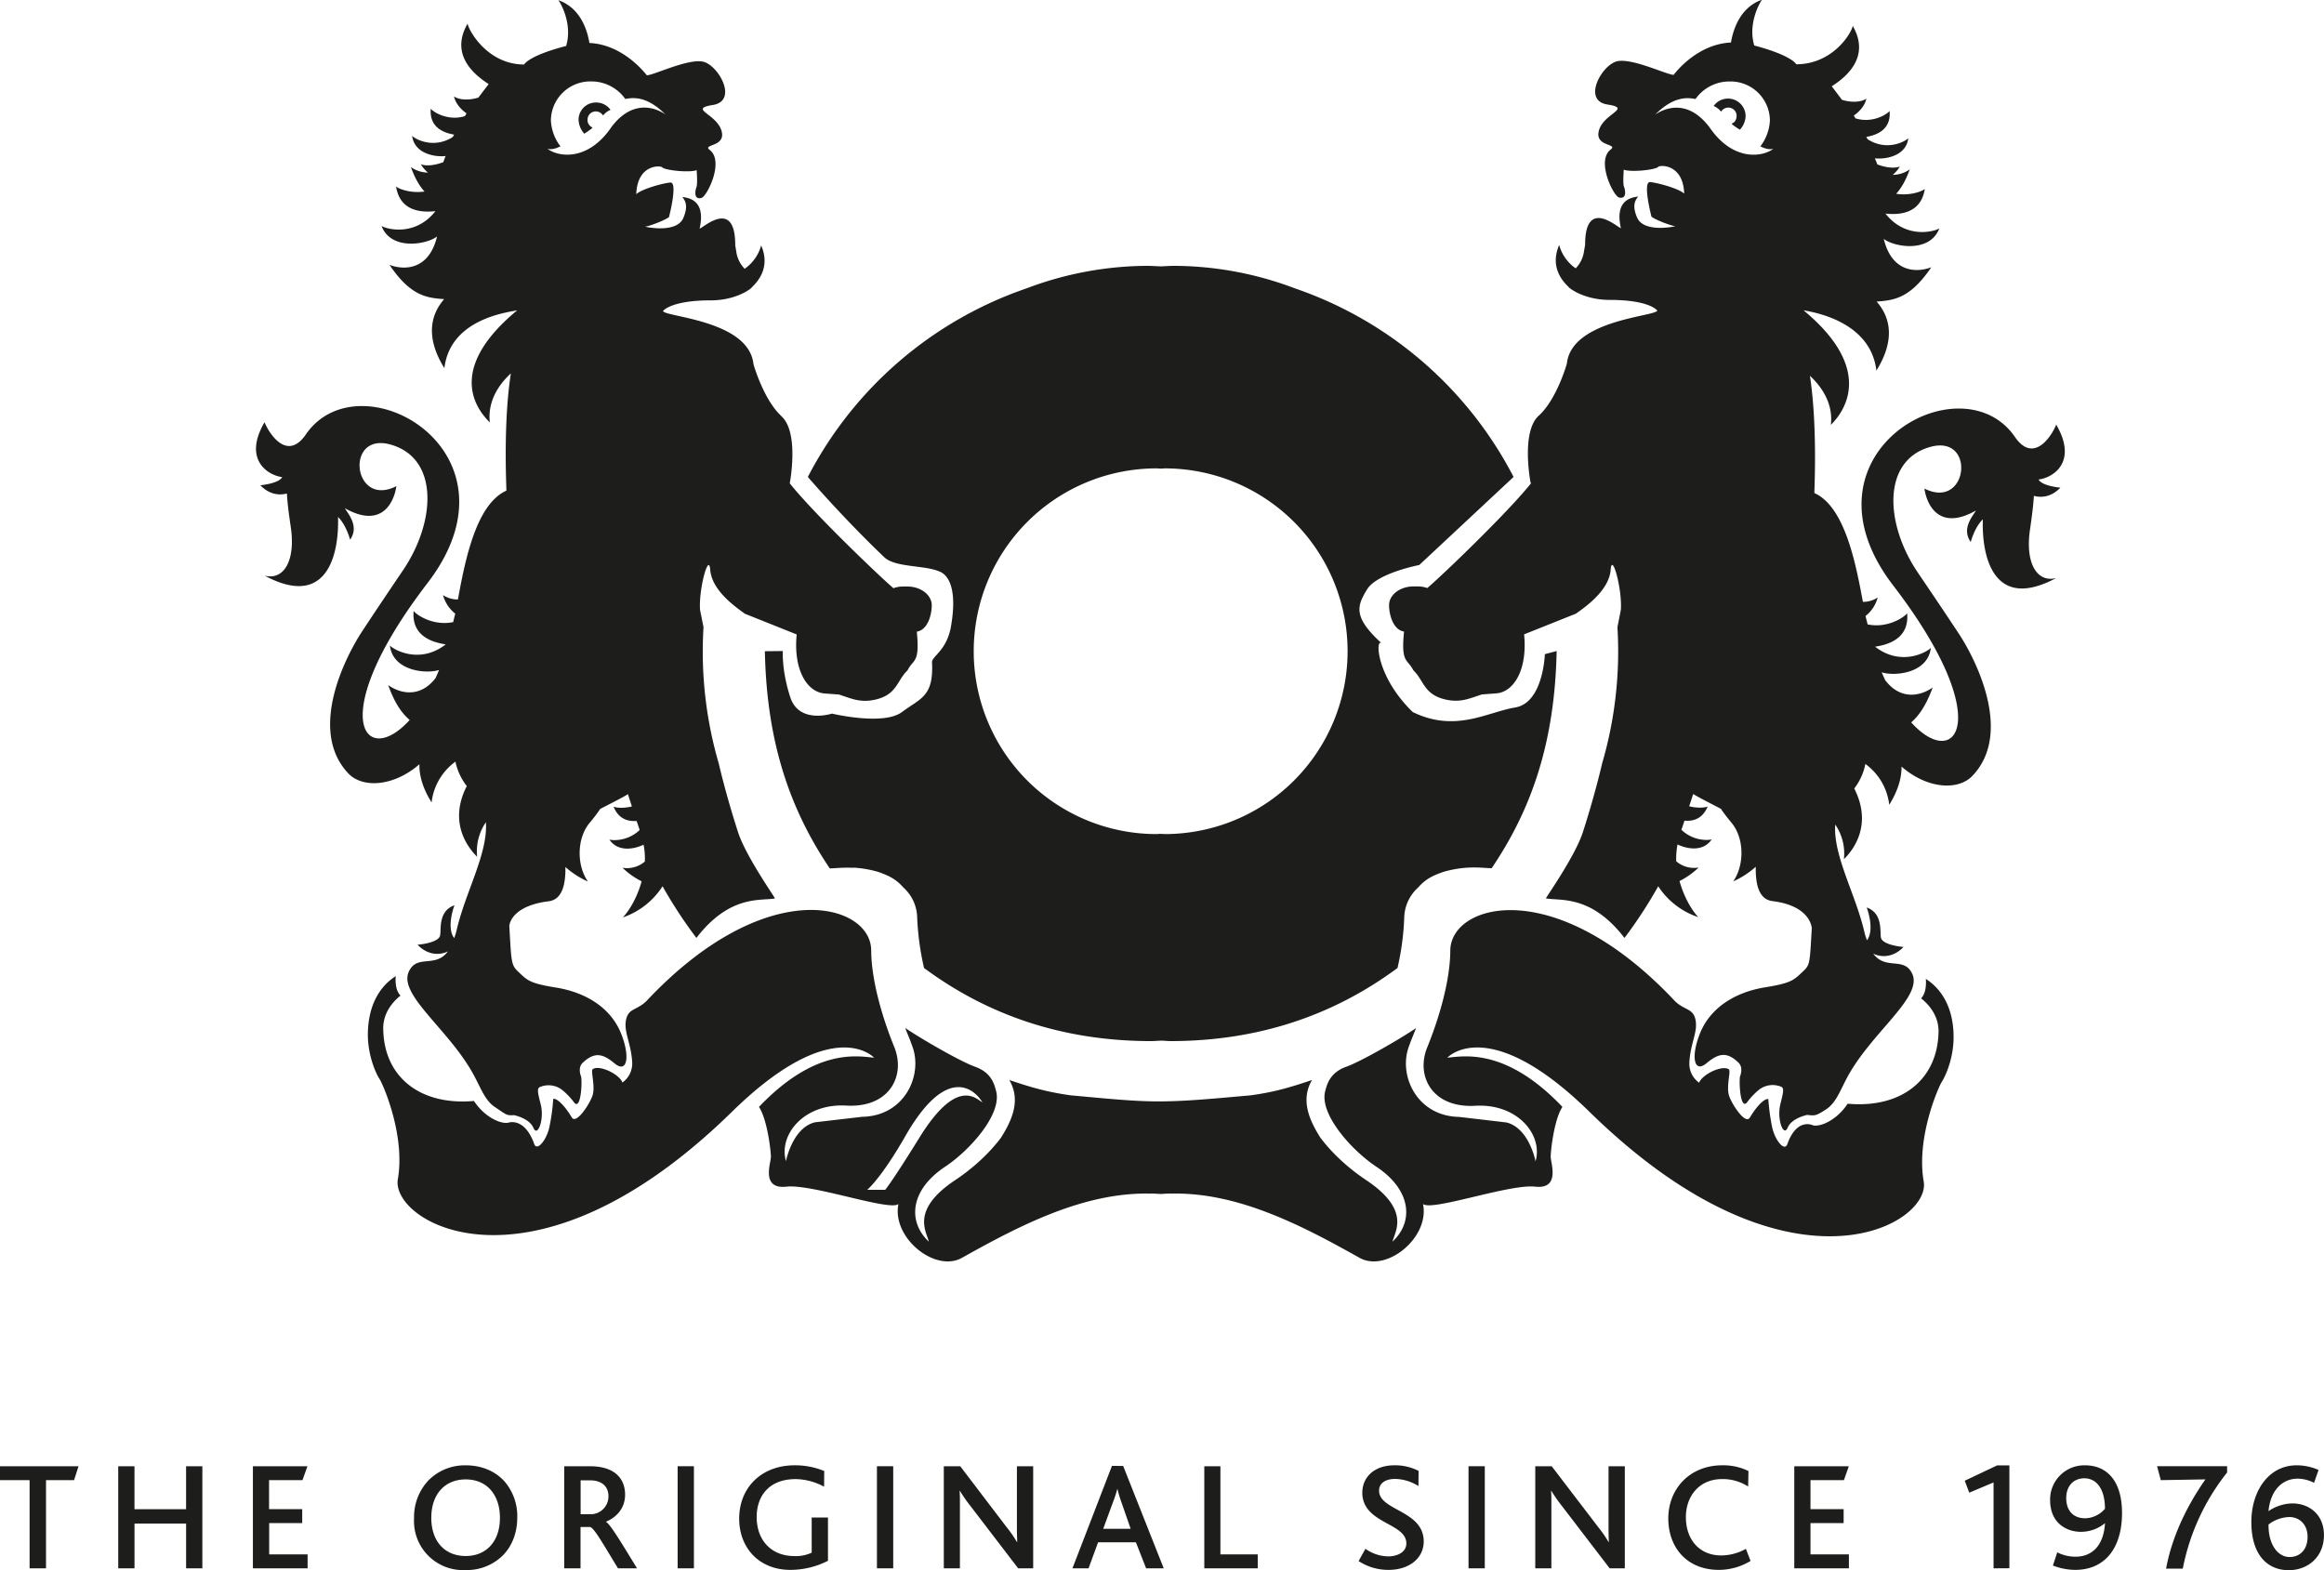 <svg id="Layer_1" data-name="Layer 1" xmlns="http://www.w3.org/2000/svg" viewBox="0 0 973.79 657.97"><defs><style>.cls-1{fill:#1d1d1b;}</style></defs><title>Trollbeads_LOGO_2_Black</title><path class="cls-1" d="M278.63,218.56l-.35-.35a3.3,3.3,0,0,1-1.71-3.09,3.44,3.44,0,0,1,3.43-3.46,3.59,3.59,0,0,1,3.08,1.71A7.77,7.77,0,0,1,286.2,211a7.37,7.37,0,0,0-6.2-3.07,7.22,7.22,0,0,0-7.19,7.21,9.09,9.09,0,0,0,2.4,5.85,38.73,38.73,0,0,0,3.42-2.41M515,361.24c.52,0,1.09.08,1.6.1v0h.25v0c.52,0,1.06-.1,1.57-.1a76.62,76.62,0,0,1,0,153.24c-.51,0-1-.06-1.57-.1h-.25c-.51,0-1.08.1-1.6.1a76.62,76.62,0,0,1,0-153.24M388,528.54a47.08,47.08,0,0,1,10.48,1.82c3.38,1.3,6.8,2.37,10.46,6.54a17.3,17.3,0,0,1,5.73,12,114.32,114.32,0,0,0,2.9,21.7c27.19,20.15,58.84,30.63,95.19,30.63,1.33,0,2.66-.14,4-.18s2.65.18,4,.18c36.32,0,68-10.48,95.19-30.63a110.3,110.3,0,0,0,2.84-21.7,17.6,17.6,0,0,1,5.78-12c3.66-4.16,7-5.24,10.48-6.54a46.37,46.37,0,0,1,10.45-1.82c4.21-.23,8.11.24,9.91.24,16.78-24.8,26.45-52.81,27.23-91l-4.94,1.31s-.63,20.39-12.43,22.34-25,10.67-42.94,1.91c-15.49-15-15.73-31.28-13-28.79C597.16,423.47,599,418.87,603.17,412s21.9-10.27,21.9-10.27l39.52-36.9a162.45,162.45,0,0,0-91.56-79,144.07,144.07,0,0,0-50.36-9.46c-2,0-3.95.13-5.92.23-2-.1-4-.23-5.91-.23a144.23,144.23,0,0,0-50.39,9.46,162.51,162.51,0,0,0-91.57,79s14.32,16.72,32,33.62c4.74,4.53,17.41,3.16,23.72,6.26,1.62.81,7.36,4.48,4.31,22.44-1.69,10.46-8.11,12.77-8,15.36.73,14.45-4.81,15-12.59,20.83S379,464,379,464s-13.78,4.5-17.48-6.85-3.11-19.37-3.11-19.37l-7.54.08c.78,38.16,10.45,66.16,27.19,91,1.86,0,5.75-.47,9.93-.24m13.32,134.94h-7.58s5.83-4.66,16.28-23c17.13-29.63,28.75-19.19,32-13.67-2.32-1.13-10.46-11.32-26.75,15.39-11,17.76-13.94,21.24-13.94,21.24m447.64-64.82c-.26-11.92-5.23-19.44-11.62-23.53.28,4.08-.58,6.68-2,8.13,4.35,3.47,7.58,8.42,7.3,14.53-.59,19.74-15.73,31.66-38.07,29.64-4.36,6.7-11.28,9.86-14.56,9.05,0,0-6.69-3.43-10.73,7.95-1.1,3-4.84-1.16-6.24-6.68a87.7,87.7,0,0,1-1.7-12.24c-1.49-.38-4.62,2.53-7.74,7.72-1.94,3.25-7.88-6.09-8.8-9.43-1.09-3.87.92-10.1,0-10.76-2.68-1.94-11.09,2-12.46,5.59a9.78,9.78,0,0,1-4.1-8.36c.43-8.16,3.57-12.74,2.61-17.84s-4.55-4-8.65-8c-49.95-53.18-93.53-41-94.12-21.5,0,12.78-4.65,28.49-9.59,40.7-5,11.9,1.75,25.56,19.77,24.68,18-1.17,28.75,12.21,25.53,23.26-.56-2.91-3.76-14.23-12.17-16.28L641.78,633c-17.74-.3-25.62-17.45-21-29.67.9-2.61,2.08-5.21,2.93-7.54C616.48,600.7,600.21,610,594.42,612c-6.42,2.34-7.84,6.67-8.75,10.15-2.59,9.6,11.08,25,21.84,32,14.5,9.88,15.11,23,6.35,31.1.88-4.05,7.86-13-10.73-25.57A83.58,83.58,0,0,1,588,646.92a67.62,67.62,0,0,1-4.36-5.23c-5.21-8.16-8.12-16.28-3.5-24.15-9.56,3.21-15.65,5-25.55,6.4-15.43,1.38-26.89,2.49-37.85,2.56s-22.48-1.17-37.9-2.56c-9.87-1.42-16-3.19-25.56-6.4,4.65,7.87,1.75,16-3.47,24.15-1.18,1.73-4.36,5.23-4.36,5.23a83.37,83.37,0,0,1-15.14,12.77c-18.57,12.53-11.58,21.52-10.75,25.57-8.7-8.13-8.11-21.21,6.41-31.1,10.75-7,24.4-22.37,21.79-32-.87-3.49-2.32-7.81-8.71-10.15-5.81-2-22.06-11.34-29.38-16.27.89,2.33,2.06,4.93,2.94,7.54,4.65,12.22-3.21,29.37-20.94,29.67l-19.77,2.3c-8.43,2-11.59,13.37-12.19,16.28-3.19-11,7.55-24.43,25.57-23.26,18,.88,24.7-12.78,19.76-24.68-4.94-12.2-9.62-27.92-9.62-40.7-.55-19.49-44.14-31.68-94.12,21.5-4.07,4.07-7.6,2.92-8.61,8s2.15,9.67,2.6,17.84a9.83,9.83,0,0,1-4.09,8.36c-1.37-3.6-9.79-7.53-12.46-5.59-.94.66,1.1,6.89,0,10.76-.94,3.35-6.9,12.68-8.79,9.43-3.14-5.2-6.28-8.11-7.76-7.72a83.27,83.27,0,0,1-1.71,12.24c-1.4,5.52-5.15,9.67-6.23,6.68-4.07-11.38-10.75-9-10.75-9-3.23.8-10.16-2.37-14.52-9.07-22.39,2-37.5-9.9-38-29.64-.32-6.12,2.9-11,7.21-14.53-1.43-1.44-2.29-4.05-2-8.13-6.41,4.08-11.34,11.62-11.66,23.53-.27,9,3.21,17.16,5,19.74,1.71,2.92,10.71,23.85,7.54,41.87-2.94,18.3,56.63,53.34,140-28.3,42.43-41.56,59.56-22.68,59.56-22.68-6.7-.59-24.39-4.38-48.23,20.62,3.46,5.25,5,18.31,5,20.91s-4.28,13.71,6.52,12.51,43.44,10.46,46.93,7.26c-2.9,13.94,15.12,28.77,26.45,22.65,24.4-13.66,51.13-27.58,79-27,1.45-.06,2.86.1,4.33.15h.26c1.47-.06,2.87-.21,4.31-.15,27.89-.61,54.61,13.31,79,27,11.33,6.12,29.34-8.71,26.44-22.65,3.52,3.21,36.2-8.45,46.94-7.26s6.56-9.88,6.56-12.51,1.45-15.66,4.91-20.91c-23.79-25-41.52-21.21-48.21-20.62,0,0,17.13-18.88,59.55,22.68,83.39,81.64,143,47.62,140.07,29.32-3.21-18,5.8-38.93,7.54-41.86,1.73-2.6,5.25-10.73,4.94-19.74" transform="translate(-30.38 -164.97)"/><path class="cls-1" d="M286.46,218.4c-9.88,14.33-22.24,12.35-26.7,8.89,1.47.48,3.47,0,5.45-1a19.4,19.4,0,0,1-4-10.89,16.53,16.53,0,0,1,16.83-16.31,17.41,17.41,0,0,1,14.35,7.36c4.43-.95,9.87-.45,16.8,6.47-1.48-1-12.38-8.39-22.75,5.46m71.41,121c-7.55-6.86-11.75-21.79-11.75-21.79-1.91-18.47-37.13-19.78-37.92-22.28,0,0,3.12-4.48,20.1-4.48,10.82,0,17.24-5.17,17.14-5.49,3.1-2.93,7.67-8.76,3.9-17.53a17.58,17.58,0,0,1-6.92,9.79,12.75,12.75,0,0,1-3.4-6.52l-.54-3.33s0,0,0,0c0-20.18-13.74-7-14.93-7,2.81-12.43-5.22-12.86-7.23-13.25.8,1.19,2.81,3.21.4,8.83s-12.48,4.43-16.08,3.62c1.24,0,8-2.45,10.07-4,0,0,4-15.27.38-14.47-3.6.39-12,2.84-14.08,4.86.42-12.5,10-12.09,10.87-11.27.81,1.2,11.24,2.39,14.43,1.2,0,0,.4,5.21,0,6.85-.77,2-1.19,5.61,2,4.8,2.3-.58,9.68-15.29,3.49-20.11-3.16-2.41,6-1.24,5.13-7.1-1.21-7.91-14.72-10-3.83-11.75s2.13-17.07-4.36-18.2-20.55,5.76-23.3,5.76c-1.4-1.69-10.32-12.9-24.08-13.54-.93-5.8-3.95-14.76-13-17.93,1.57,2.12,5.84,10.56,3.27,19.18C251.63,188.37,250,192,250,192c-14.87,0-22.89-13.46-23.7-17.11-7.64,13.27,3.22,21.68,8.83,25.3l-4.3,5.68c-5.31,1.58-9,.49-10.22-.53.8,3.52,3.5,5.89,5.27,7.14-.3.4-.4.74-.7,1.15-6.9,2.15-13.11-1.56-14.3-3.11-.7,8.11,5.88,10.19,9.8,10.87-.17.32-.44.66-.59,1-8.22,5.2-16,.7-17-.5.82,7.18,9,9,14,8.46-.28.83-.72,1.74-.93,2.56-4.41,1.69-7.94,1.57-9.45.86a12.68,12.68,0,0,0,3,3.52,12.51,12.51,0,0,1-7.16-2.32c1.77,4.9,3.68,8.06,5.71,10.25-5.59.82-10.52-.95-11.92-2.07,1.73,11,11.66,10.8,16.49,10.3-8.66,11-20.89,7.4-22.59,6.19,4,10.57,19.19,7.72,23.27,4.41-3.41,14.33-14,14.18-19.93,11.9,8.89,13.18,15.72,13.84,22.91,14.37-5.6,6.41-8,15.86.09,28.93C219,299,241.93,296,247.1,295c-30.54,25.26-16.44,42.08-11.47,47-1.09-9.31,4.34-16.49,8.81-20.56-3.23,20.79-1.87,46.91-1.87,49.13-12.65,5.68-17.24,28.86-20.32,45.6a11.14,11.14,0,0,1-6.23-1.82,14.76,14.76,0,0,0,5.09,7.74v.06c-.26,1.23-.59,2.27-.82,3.5-8.2,1.72-15.17-2.82-16.59-4.66-1,11,8.66,13.26,13.45,14-11.08,8.57-22,2.09-23.39.48,1.21,10.68,15.11,12,20.59,10.25-.47,1.16-.94,2.23-1.42,3.32-6.66,8.78-15.28,6.37-19.89,3,2.74,7.65,5.75,11.88,9,14.62-18.68,20.74-35.9-.8,7.45-57.33,42.43-55.2-28.2-95-50.83-62.49-7.86,11.68-15.41,0-17.44-4.93-8.93,15.31.93,22.1,7.4,23-1.23,2.33-7,3.19-9.15,3.4,4,4.17,8.32,4.22,11.12,3.45.16,3.12.66,7.54,1.67,14.36,2,14.25-3.2,22.09-11,20.07,27.33,14.64,31.24-11,30.75-24.58,3.48,3.35,5.07,9.52,5.07,9.52,3.89-5.59-.7-10.65-2.2-13.19,16,9,20.78-3.28,21.58-9.25-18.3,9.31-21.8-22.95-2.35-17.41,20.35,5.79,18.88,32.52,5,52.86,0,0-10.41,15.34-17.14,25.62s-22.77,41.33-5.57,59.37c5.95,6.17,18.85,5.52,29.73-3.91-.12,4.56,1.28,9.9,5.09,16a24.66,24.66,0,0,1,10-17.1,24.7,24.7,0,0,0,4.75,10.24c-7.88,15.41.67,26,4.34,29.64a21.67,21.67,0,0,1,3.66-14.48c.95,13.05-8.69,29.49-12.29,45.38a22.92,22.92,0,0,1-1,3.18c-3.42-4.63.13-13.78.13-13.78-7.06,2.54-5.42,10.42-6.05,12.81-.77,2.64-7.12,3.56-9.42,3.73,4.84,5.1,10.32,4.07,12.75,2.78-5.35,7.22-13,1-16.42,8.54-4.31,9.42,15.68,23.41,26.19,41.46,3.88,6.65,5.37,12.24,9.89,15.24s4.75,3.67,8,3.4c0,0,6.45,1.26,8.15,5.35s4.73-3.56,3-10.07c-1.29-5-1.55-6.58-.2-7.09a9.26,9.26,0,0,1,9.25,1.26,30.23,30.23,0,0,1,4.95,5.17c2.68,3.57,3.49-7.13,3-10.72,0,0-1.65-3.66.62-5.82,5-4.74,8.47-3.84,13.33.2,5.35,4.5,6.66-2.81,2.77-12.48-4.14-10.38-14.16-17.17-27.49-19.3-10.91-1.77-11.81-3-15.67-6.67-3-2.79-2.81-4.47-3.67-19.06,0,0,.19-8.39,16.61-10.41,5.75-.78,7-7.48,6.89-14.35a35.76,35.76,0,0,0,9.44,6.09c-4.74-6.72-4.81-18.22.94-24.85a64.52,64.52,0,0,0,4.21-5.57c5.22-2.7,10.14-5.17,11.62-6.2,0,0,.57,1.84,1.65,5.15-3.47.89-6.65.59-7.68.09,2.15,5.33,6.16,6.26,9.65,6,.4,1.13.87,2.49,1.29,3.79-5,4.81-11.46,4.45-12.71,4,3.48,5.12,9.9,4.25,14.35,2.17a29.74,29.74,0,0,1,.53,7.06,11.57,11.57,0,0,1-9.35,2.61,32.26,32.26,0,0,0,8,5.66c-1.89,7-5.42,12.61-7.88,15.14A32.13,32.13,0,0,0,308,536.35,195.32,195.32,0,0,0,322.18,558c14.08-18.29,27.07-15.42,32.89-16.55.74.59-12-17.3-15.39-27.61-5.29-16.36-8.09-28.8-8.09-28.8a167.47,167.47,0,0,1-6.43-57.25l-1.45-7.26c-.61-8.76,3.62-24,4.25-17,.55,9.31,11.86,16.55,14.49,18.6l21.76,8.7c-1.45,14.5,4.14,24.12,11.68,24.73l6,.44c5.56,1.81,9,3.5,15.12,2.17,9.31-2.06,9.12-8,13.65-12.31,2.44-4.9,5.2-2.74,3.88-16.2,4.68-.75,6.26-7.24,6.26-11.05,0-4.35-4.6-7.87-10.25-7.87h-1.72a11.82,11.82,0,0,0-4.09.71c-7.14-6.16-34.27-32.3-43.44-43.95,0,0,4.09-21.25-3.46-28.07" transform="translate(-30.38 -164.97)"/><path class="cls-1" d="M724,212.92c6.93-6.9,12.39-7.39,16.82-6.45a17.37,17.37,0,0,1,14.37-7.36A16.5,16.5,0,0,1,772,215.42a19.53,19.53,0,0,1-4,10.89c2,1,4,1.46,5.46,1-4.49,3.46-16.82,5.44-26.7-8.89-10.37-13.85-21.28-6.46-22.76-5.48M671.93,367.45c-9.21,11.66-36.29,37.77-43.48,43.93a12.44,12.44,0,0,0-4.08-.68h-1.68c-5.68,0-10.27,3.52-10.27,7.87,0,3.81,1.61,10.31,6.27,11.05-1.34,13.46,1.43,11.3,3.88,16.2,4.51,4.29,4.33,10.25,13.66,12.31,6.11,1.33,9.56-.37,15.13-2.17l6-.44c7.54-.61,13.1-10.22,11.64-24.73l21.78-8.7c2.64-2,14-9.29,14.52-18.63.59-6.95,4.84,8.3,4.24,17.06l-1.43,7.26A167.53,167.53,0,0,1,701.66,485s-2.78,12.4-8.07,28.8c-3.37,10.31-16.12,28.2-15.43,27.62C684,542.58,697,539.71,711.06,558a190.69,190.69,0,0,0,14.14-21.65A32,32,0,0,0,742,549.29c-2.46-2.51-5.94-8.13-7.88-15.12a33.15,33.15,0,0,0,8-5.66,11.57,11.57,0,0,1-9.37-2.61,30.73,30.73,0,0,1,.54-7.06c4.44,2.08,10.85,3,14.35-2.17-1.24.48-7.73.85-12.73-4,.47-1.3.92-2.66,1.29-3.82,3.52.33,7.5-.61,9.72-5.93-1.07.51-4.25.8-7.74-.09,1.07-3.32,1.68-5.15,1.68-5.15,1.48,1,6.38,3.5,11.58,6.2,1.44,2.1,2.94,4,4.23,5.57,5.75,6.63,5.66,18.12.94,24.87a37.29,37.29,0,0,0,9.46-6.14c-.14,6.92,1.12,13.6,6.88,14.37,16.4,2,16.59,11.44,16.59,11.44-.85,14.57-.68,15.24-3.64,18-3.87,3.66-4.79,4.9-15.7,6.67-13.3,2.13-23.32,8.92-27.5,19.33-3.88,9.64-2.59,17,2.8,12.46,4.84-4,8.37-5,13.31-.2,2.29,2.16.64,5.82.64,5.82-.46,3.59.34,14.29,3.05,10.72a28.88,28.88,0,0,1,4.92-5.17,9.27,9.27,0,0,1,9.26-1.27c1.31.52,1,2.13-.25,7.09-1.66,6.53,1.28,14.17,3,10.08s8.15-5.35,8.15-5.35c3.2.27,3.46.62,8-2.37s6-8.59,9.86-15.25c10.52-18,30.5-32,26.22-41.46-3.42-7.51-11.08-1.31-16.39-8.54,2.4,1.3,7.88,2.32,12.71-2.77-2.3-.17-8.61-1.12-9.42-3.73-.6-2.37,1-10.28-6-12.81,0,0,3.54,9.14.1,13.77-.33-1.07-.71-1.89-1-3.16-3.59-15.9-13.23-32.32-12.29-45.37A21.45,21.45,0,0,1,803,525c3.7-3.57,12.2-14.2,4.34-29.62A24.54,24.54,0,0,0,812,485.1a24.63,24.63,0,0,1,10,17.1c3.81-6.12,5.2-11.44,5.15-16,10.82,9.43,23.75,10.11,29.67,3.91,17.24-18,1.23-49.11-5.52-59.38s-17.16-25.59-17.16-25.59c-13.91-20.33-15.37-47.08,4.93-52.86,19.48-5.54,16,26.72-2.32,17.41.8,6,5.61,18.26,21.59,9.21-1.52,2.58-6.11,7.63-2.19,13.2,0,0,1.58-6.17,5.08-9.5-.53,13.58,3.37,39.23,30.71,24.6-7.81,2-13-5.83-11-20.07,1-6.82,1.5-11.24,1.66-14.39,2.8.81,7.16.73,11.11-3.43-2.17-.2-7.91-1.06-9.13-3.4,6.49-.85,16.37-7.64,7.38-23-2,5-9.57,16.59-17.41,5-22.65-32.56-93.29,7.24-50.86,62.44,43.38,56.53,26.18,78.08,7.51,57.33,3.19-2.75,6.21-7,9-14.62-4.66,3.33-13.24,5.72-19.9-3.08-.49-1.06-1-2.13-1.46-3.28,5.5,1.75,19.38.42,20.59-10.25-1.35,1.6-12.31,8.08-23.37-.49,4.76-.71,14.46-3,13.44-14-1.41,1.82-8.36,6.38-16.57,4.66-.26-1.23-.6-2.27-.86-3.52v0a14.63,14.63,0,0,0,5.08-7.74,11,11,0,0,1-6.19,1.81c-3.08-16.73-7.7-39.91-20.33-45.6,0-2.22,1.32-28.34-1.87-49.13,4.42,4.08,9.89,11.25,8.77,20.56,5-4.87,19.09-22.72-11.45-48,5.21.92,28.14,5,30.54,25.26,8.12-13.08,5.72-22.51.09-28.92,7.18-.54,14-1.21,22.91-14.39-5.93,2.32-16.46,2.46-19.92-11.88,4.11,3.32,19.28,6.16,23.3-4.41-1.71,1.21-13.92,4.81-22.59-6.19,4.81.49,14.76.66,16.49-10.3-1.45,1.12-6.38,2.89-12,2,2-2.16,3.93-5.33,5.7-10.23a12.39,12.39,0,0,1-7.16,2.3,12.44,12.44,0,0,0,3-3.52c-1.55.71-5,.84-9.46-.87-.24-.82-.68-1.73-1-2.53,5.06.52,13.19-1.28,14-8.45-1,1.19-8.77,5.71-17,.47-.2-.33-.42-.66-.61-1,3.94-.68,10.52-2.76,9.77-10.87-1.19,1.55-7.34,5.25-14.31,3.09-.27-.4-.4-.74-.68-1.14,1.75-1.26,4.5-3.63,5.27-7.14-1.26,1-4.93,2.1-10.22.53l-4.29-5.68c5.63-3.62,16.44-12,8.81-25.3-.8,3.65-8.81,16.08-23.7,16.08,0,0-1.58-3.63-17.58-7.87-2.6-8.63,1.74-17.07,3.23-19.18-9,3.15-12,12.12-13,17.93-13.74.64-22.7,11.85-24,13.54-2.8,0-16.75-6.83-23.32-5.76s-15.31,16.52-4.41,18.2-2.61,3.84-3.77,11.75c-.9,5.87,8.23,4.69,5.1,7.1-6.19,4.82,1.21,19.53,3.49,20.11,3.24.8,2.8-2.8,2-4.8-.4-1.64,0-6.85,0-6.85,3.21,1.19,13.64,0,14.45-1.2.83-.82,10.45-1.23,10.87,11.24-2-2-10.47-4.42-14.08-4.83-3.62-.79.37,14.47.37,14.47,2,1.58,8.85,4,10.06,4-3.6.81-13.64,2-16.08-3.62s-.38-7.63.45-8.83c-2,.39-10.08.82-7.24,13.25-1.21,0-15-13.18-15,7,0,0,0,0,0,0l-.57,3.35a12.54,12.54,0,0,1-3.37,6.5,17.47,17.47,0,0,1-6.93-9.79c-3.73,8.77.78,14.59,3.9,17.54-.06.31,6.35,5.48,17.17,5.48,17,0,20.05,4.48,20.05,4.48-.76,2.5-36,3.81-37.9,22.28,0,0-4.21,14.93-11.77,21.76s-3.42,28.09-3.42,28.09" transform="translate(-30.38 -164.97)"/><path class="cls-1" d="M756,216.92a25.49,25.49,0,0,0,3.42,2.39,8.82,8.82,0,0,0,2.4-5.81,7.38,7.38,0,0,0-13.39-4.12,7.75,7.75,0,0,1,3.1,2.38,3.55,3.55,0,0,1,3.07-1.7,3.44,3.44,0,0,1,3.45,3.45c0,1.37-.71,2.75-1.71,3.05Z" transform="translate(-30.38 -164.97)"/><path class="cls-1" d="M61.41,785.22H49.66v36.94H42.78V785.22H30.38v-5.84H63.29Z" transform="translate(-30.38 -164.97)"/><path class="cls-1" d="M108.36,822.16V803.4H86.74v18.76H79.92V779.38h6.81v18h21.62v-18h6.82v42.78Z" transform="translate(-30.38 -164.97)"/><path class="cls-1" d="M136.35,822.16V779.38H159.2l-2.08,5.84h-14v12.14h13.89v5.84H143.17v13.11h16.1v5.84Z" transform="translate(-30.38 -164.97)"/><path class="cls-1" d="M210,785.22A21.38,21.38,0,0,1,225.5,779c6.75,0,12.4,2.47,16.23,6.69a22.26,22.26,0,0,1,5.39,15.19c0,6.43-2.21,12.07-6.17,16a21.42,21.42,0,0,1-15.45,6,20.54,20.54,0,0,1-21.62-21.69A22.34,22.34,0,0,1,210,785.22Zm15.51-.32c-8.63,0-14.41,6.1-14.41,16.1s5.78,16,14.41,16,14.35-6.1,14.35-16C239.85,791.39,234.46,784.9,225.5,784.9Z" transform="translate(-30.38 -164.97)"/><path class="cls-1" d="M289.32,822.16c-6.69-11-10-16.88-11.69-17.33h-4v17.33h-6.82V779.38H277.5c10.71,0,14.8,5.39,14.8,11.94,0,5.84-3.83,9.61-8,11.3v.07c1.75.91,6.3,8.5,13,19.47Zm-11.75-36.87h-3.9V799.5h4a7.47,7.47,0,0,0,7.66-7.47C285.36,788.34,283.09,785.29,277.57,785.29Z" transform="translate(-30.38 -164.97)"/><path class="cls-1" d="M314.32,822.16V779.38h6.82v42.78Z" transform="translate(-30.38 -164.97)"/><path class="cls-1" d="M361.53,822.81c-13,0-21.42-9.15-21.42-21.49,0-12.92,9.28-22.33,23.24-22.33a31.84,31.84,0,0,1,12.4,2.4l-.07,6.56a25.83,25.83,0,0,0-11.88-3.18c-11.1,0-16.36,7-16.36,15.9,0,9.61,6,16.36,15.84,16.36a15.62,15.62,0,0,0,7.21-1.43V800.87h6.82V819A34.68,34.68,0,0,1,361.53,822.81Z" transform="translate(-30.38 -164.97)"/><path class="cls-1" d="M397.83,822.16V779.38h6.82v42.78Z" transform="translate(-30.38 -164.97)"/><path class="cls-1" d="M457,822.16l-20.12-26.29a62.62,62.62,0,0,1-4.28-6.17h-.13c.13,1.43.13,3.5.13,5.58v26.87h-6.75V779.38h6.88L452,804.69a52.83,52.83,0,0,1,4.48,6.43h.13c-.06-1.75-.13-3.9-.13-6V779.38h6.82v42.78Z" transform="translate(-30.38 -164.97)"/><path class="cls-1" d="M510.62,822.16l-4.28-10.91H490.5l-4,10.91h-6.75l16.55-42.91H501L518,822.16Zm-10.45-28a45.88,45.88,0,0,1-1.56-5.26h-.06a47.89,47.89,0,0,1-1.69,5.2l-4.22,11.49h11.49Z" transform="translate(-30.38 -164.97)"/><path class="cls-1" d="M535,822.16V779.38h6.75v36.93h15.64v5.84Z" transform="translate(-30.38 -164.97)"/><path class="cls-1" d="M612.32,822.81a22.56,22.56,0,0,1-12.67-3.7l2.86-5.13a17,17,0,0,0,9.55,3.18c3.51,0,7.6-1.56,7.6-5.45,0-6.56-10.33-7.85-15.53-13.63a10.91,10.91,0,0,1-2.92-7.66c0-6.23,4.8-11.43,13.45-11.43a21.52,21.52,0,0,1,10.13,2.34l-.06,6.36a19.05,19.05,0,0,0-9.74-3c-3.71,0-6.76,1.55-6.76,4.93,0,8.44,18.71,8.18,18.71,21.29C626.93,818.13,620.57,822.81,612.32,822.81Z" transform="translate(-30.38 -164.97)"/><path class="cls-1" d="M645.71,822.16V779.38h6.82v42.78Z" transform="translate(-30.38 -164.97)"/><path class="cls-1" d="M704.85,822.16l-20.13-26.29a62.84,62.84,0,0,1-4.29-6.17h-.13c.13,1.43.13,3.5.13,5.58v26.87h-6.75V779.38h6.88l19.34,25.31a52.72,52.72,0,0,1,4.48,6.43h.13c-.07-1.75-.13-3.9-.13-6V779.38h6.82v42.78Z" transform="translate(-30.38 -164.97)"/><path class="cls-1" d="M750.58,822.81c-13.31,0-21.16-9.35-21.16-21.55,0-12.4,9-22.27,22.59-22.27a24,24,0,0,1,11,2.4l-.13,6.49a19.59,19.59,0,0,0-10.84-3.12c-9.8,0-15.25,7.27-15.25,16,0,9.22,5.58,16,14.8,16A21.34,21.34,0,0,0,761.94,814l1.95,5.06A25.51,25.51,0,0,1,750.58,822.81Z" transform="translate(-30.38 -164.97)"/><path class="cls-1" d="M782.21,822.16V779.38h22.85L803,785.22H789v12.14h13.89v5.84H789v13.11h16.1v5.84Z" transform="translate(-30.38 -164.97)"/><path class="cls-1" d="M865.71,822.16v-36l-10.19,4.29-1.88-5,13.57-6.43h5.13v43.1Z" transform="translate(-30.38 -164.97)"/><path class="cls-1" d="M899.93,822.81a26.14,26.14,0,0,1-9.35-1.82l1.82-5.52a17,17,0,0,0,7.6,1.82c7.33,0,11.88-5.06,12.4-14h-.07a15.78,15.78,0,0,1-10.06,3.57c-6,0-12.86-3.7-12.86-13.25A14.32,14.32,0,0,1,904.09,779c8.77,0,15.45,6.1,15.45,20C919.54,813.78,912.27,822.81,899.93,822.81Zm3.83-38.37c-4.8,0-7.6,3.51-7.6,8.25,0,5.39,3.05,8.5,7.92,8.5a11.2,11.2,0,0,0,8.31-4C912.4,789.12,909,784.44,903.76,784.44Z" transform="translate(-30.38 -164.97)"/><path class="cls-1" d="M945,822.29h-7c3-16.36,11.36-30.12,16.49-37.4l-18.7.32-1.56-5.84h29.34V782A93.16,93.16,0,0,0,945,822.29Z" transform="translate(-30.38 -164.97)"/><path class="cls-1" d="M989.37,822.94c-8.5,0-15.64-5.91-15.64-20.19,0-12.92,7.2-23.76,19-23.76a22.83,22.83,0,0,1,9.16,1.95l-1.89,5.39a15.6,15.6,0,0,0-6.82-1.75c-6.36,0-11.43,4.74-12.27,13.63a18.15,18.15,0,0,1,10-3.25c7,0,13.24,4.61,13.24,13.25C1004.17,817.29,997.55,822.94,989.37,822.94Zm-8.44-19.15c-.13,8.38,3.9,13.63,8.83,13.63,4.41,0,7.53-3.18,7.53-8.44s-3.44-8.31-7.66-8.31A15,15,0,0,0,980.93,803.79Z" transform="translate(-30.38 -164.97)"/></svg>